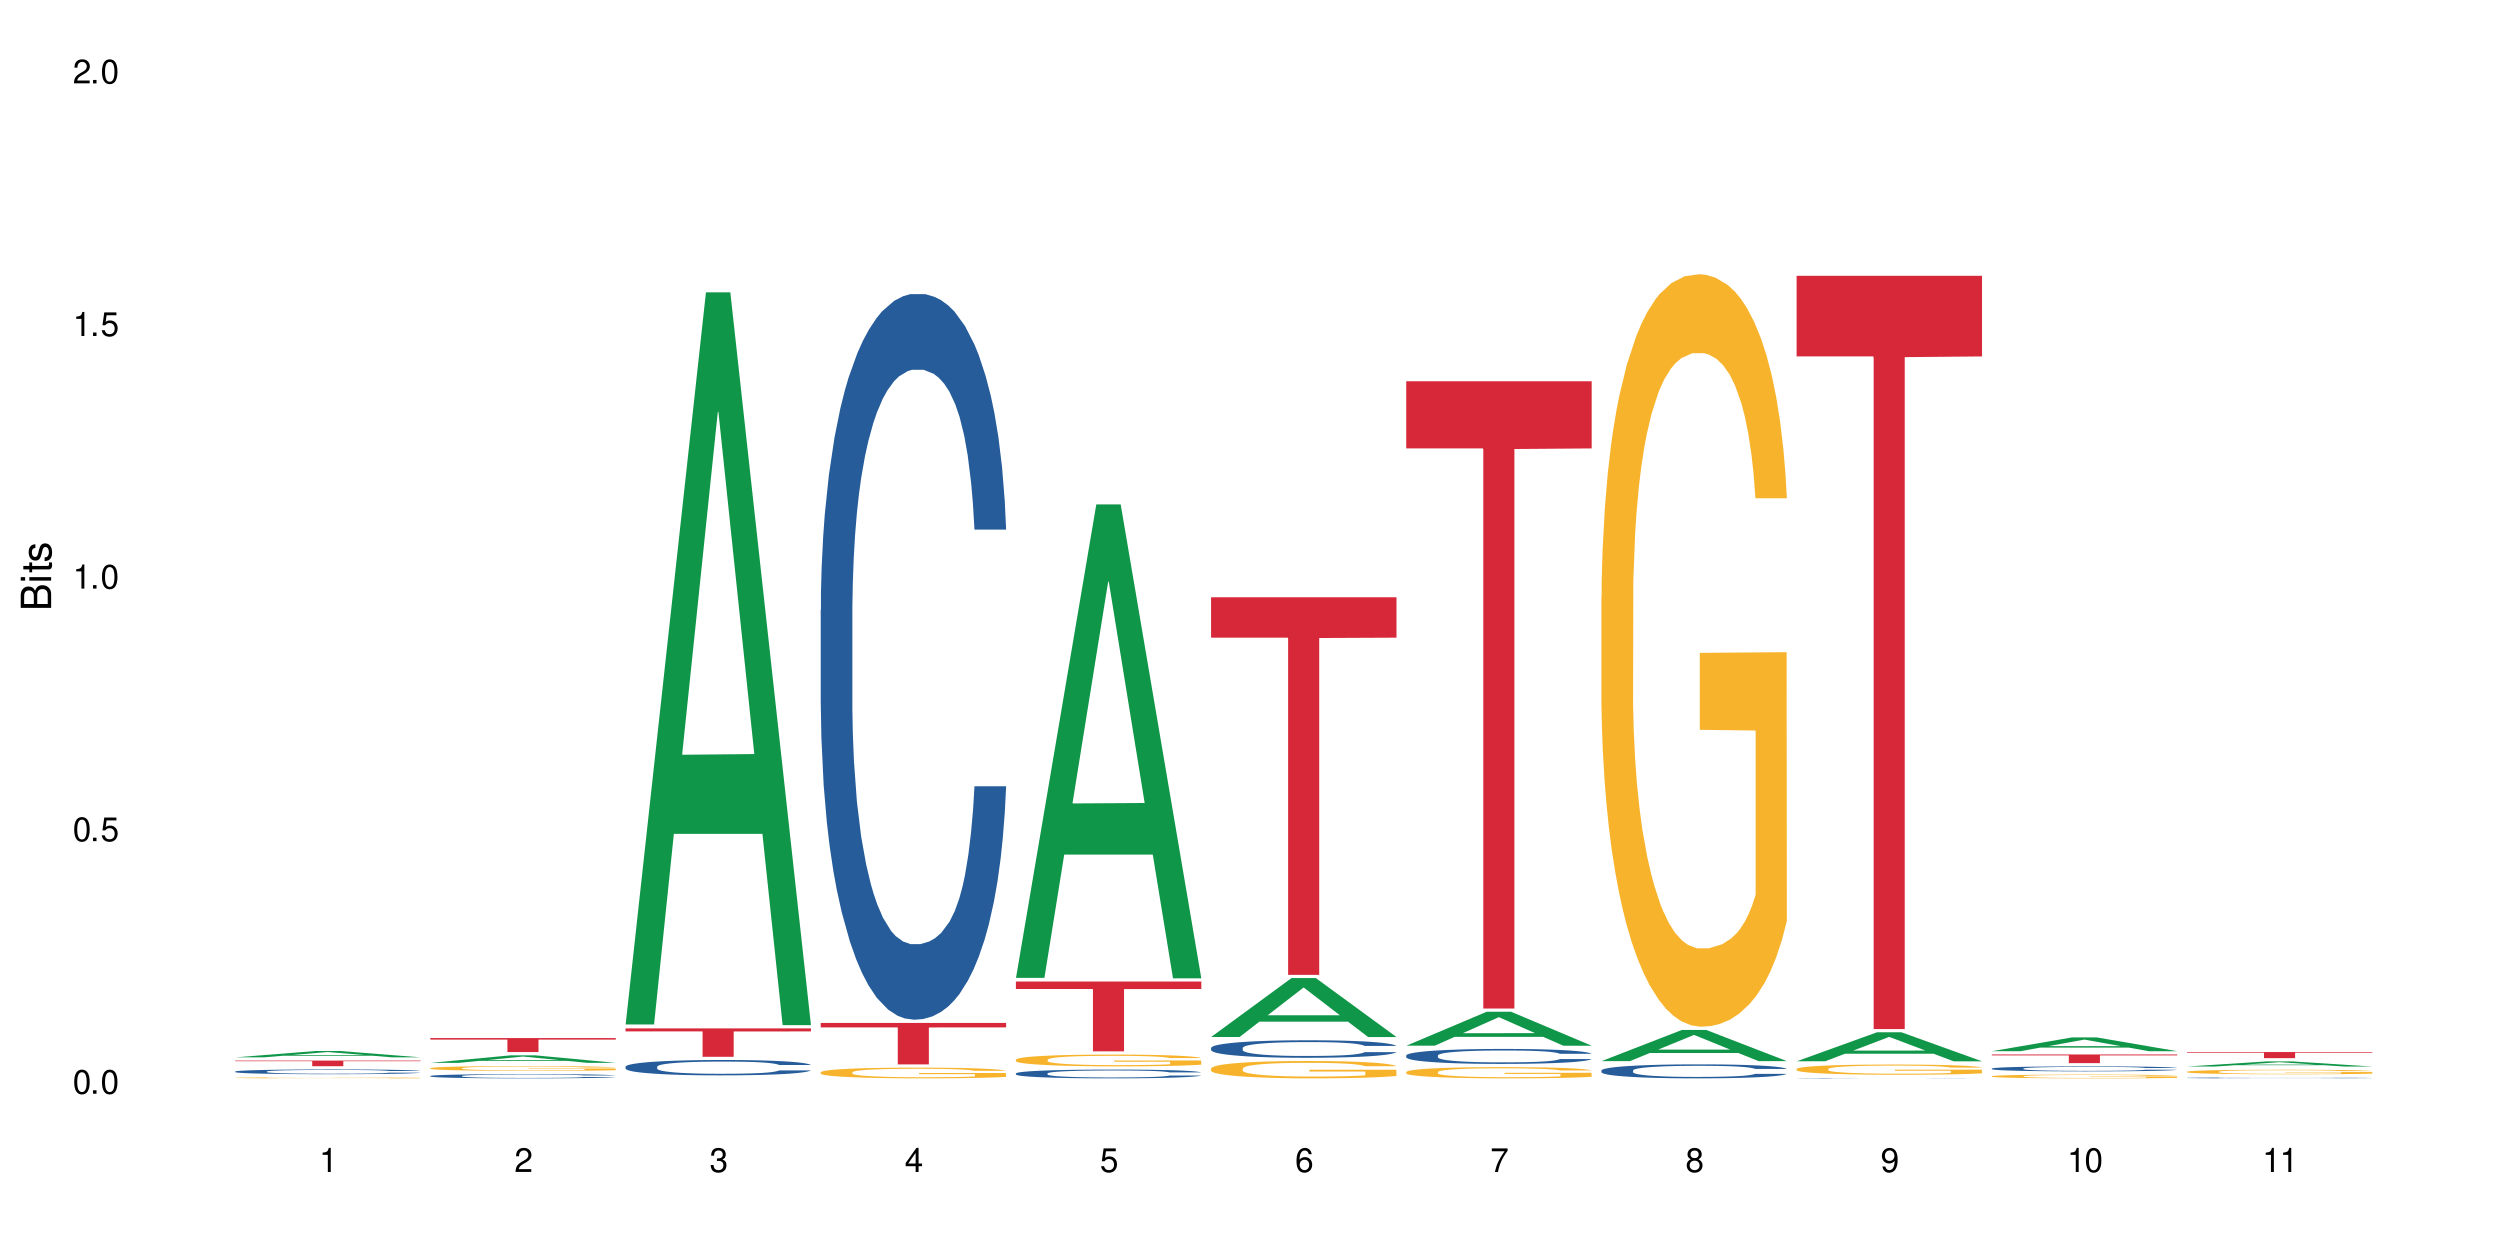 <?xml version="1.0" encoding="UTF-8"?>
<svg xmlns="http://www.w3.org/2000/svg" xmlns:xlink="http://www.w3.org/1999/xlink" width="720" height="360" viewBox="0 0 720 360">
<defs>
<g>
<g id="glyph-0-0">
</g>
<g id="glyph-0-1">
<path d="M 2.641 -6.938 C 2 -6.938 1.422 -6.656 1.078 -6.172 C 0.641 -5.562 0.406 -4.641 0.406 -3.359 C 0.406 -1.016 1.188 0.219 2.641 0.219 C 4.078 0.219 4.859 -1.016 4.859 -3.297 C 4.859 -4.641 4.656 -5.547 4.203 -6.172 C 3.844 -6.656 3.281 -6.938 2.641 -6.938 Z M 2.641 -6.188 C 3.547 -6.188 4 -5.25 4 -3.375 C 4 -1.406 3.562 -0.484 2.625 -0.484 C 1.734 -0.484 1.281 -1.438 1.281 -3.344 C 1.281 -5.25 1.734 -6.188 2.641 -6.188 Z M 2.641 -6.188 "/>
</g>
<g id="glyph-0-2">
<path d="M 1.828 -1 L 0.828 -1 L 0.828 0 L 1.828 0 Z M 1.828 -1 "/>
</g>
<g id="glyph-0-3">
<path d="M 4.562 -6.797 L 1.062 -6.797 L 0.547 -3.094 L 1.328 -3.094 C 1.719 -3.562 2.047 -3.734 2.578 -3.734 C 3.484 -3.734 4.062 -3.109 4.062 -2.094 C 4.062 -1.125 3.484 -0.531 2.578 -0.531 C 1.828 -0.531 1.375 -0.906 1.188 -1.672 L 0.328 -1.672 C 0.453 -1.109 0.547 -0.844 0.75 -0.594 C 1.125 -0.078 1.828 0.219 2.594 0.219 C 3.969 0.219 4.922 -0.781 4.922 -2.219 C 4.922 -3.562 4.031 -4.484 2.719 -4.484 C 2.25 -4.484 1.859 -4.359 1.469 -4.062 L 1.734 -5.969 L 4.562 -5.969 Z M 4.562 -6.797 "/>
</g>
<g id="glyph-0-4">
<path d="M 2.484 -4.938 L 2.484 0 L 3.328 0 L 3.328 -6.938 L 2.766 -6.938 C 2.469 -5.875 2.281 -5.734 0.984 -5.562 L 0.984 -4.938 Z M 2.484 -4.938 "/>
</g>
<g id="glyph-0-5">
<path d="M 4.859 -0.828 L 1.281 -0.828 C 1.359 -1.406 1.672 -1.781 2.5 -2.281 L 3.469 -2.828 C 4.406 -3.344 4.906 -4.062 4.906 -4.906 C 4.906 -5.484 4.672 -6.031 4.266 -6.406 C 3.859 -6.766 3.375 -6.938 2.719 -6.938 C 1.859 -6.938 1.219 -6.625 0.844 -6.031 C 0.609 -5.672 0.5 -5.234 0.484 -4.531 L 1.328 -4.531 C 1.359 -5.016 1.406 -5.281 1.531 -5.516 C 1.75 -5.938 2.188 -6.203 2.703 -6.203 C 3.469 -6.203 4.031 -5.641 4.031 -4.891 C 4.031 -4.344 3.719 -3.859 3.125 -3.516 L 2.234 -3 C 0.812 -2.172 0.406 -1.531 0.328 -0.016 L 4.859 -0.016 Z M 4.859 -0.828 "/>
</g>
<g id="glyph-0-6">
<path d="M 2.125 -3.188 L 2.578 -3.188 C 3.5 -3.188 3.984 -2.766 3.984 -1.922 C 3.984 -1.062 3.469 -0.531 2.594 -0.531 C 1.656 -0.531 1.203 -1 1.156 -2.016 L 0.312 -2.016 C 0.344 -1.453 0.438 -1.094 0.609 -0.781 C 0.953 -0.109 1.625 0.219 2.547 0.219 C 3.953 0.219 4.859 -0.625 4.859 -1.938 C 4.859 -2.828 4.516 -3.297 3.703 -3.594 C 4.344 -3.844 4.656 -4.328 4.656 -5.031 C 4.656 -6.219 3.875 -6.938 2.578 -6.938 C 1.203 -6.938 0.484 -6.172 0.453 -4.703 L 1.297 -4.703 C 1.312 -5.125 1.344 -5.359 1.453 -5.578 C 1.641 -5.969 2.062 -6.203 2.594 -6.203 C 3.344 -6.203 3.797 -5.75 3.797 -5 C 3.797 -4.516 3.609 -4.219 3.25 -4.047 C 3.016 -3.953 2.703 -3.922 2.125 -3.906 Z M 2.125 -3.188 "/>
</g>
<g id="glyph-0-7">
<path d="M 3.141 -1.672 L 3.141 0 L 3.984 0 L 3.984 -1.672 L 4.984 -1.672 L 4.984 -2.438 L 3.984 -2.438 L 3.984 -6.938 L 3.359 -6.938 L 0.266 -2.578 L 0.266 -1.672 Z M 3.141 -2.438 L 1 -2.438 L 3.141 -5.5 Z M 3.141 -2.438 "/>
</g>
<g id="glyph-0-8">
<path d="M 4.781 -5.125 C 4.609 -6.266 3.891 -6.938 2.844 -6.938 C 2.094 -6.938 1.422 -6.578 1.031 -5.953 C 0.594 -5.266 0.406 -4.422 0.406 -3.172 C 0.406 -2 0.578 -1.25 0.984 -0.641 C 1.359 -0.078 1.953 0.219 2.703 0.219 C 3.984 0.219 4.922 -0.75 4.922 -2.094 C 4.922 -3.375 4.062 -4.281 2.844 -4.281 C 2.172 -4.281 1.641 -4.031 1.281 -3.516 C 1.281 -5.234 1.828 -6.188 2.797 -6.188 C 3.391 -6.188 3.797 -5.797 3.938 -5.125 Z M 2.734 -3.531 C 3.547 -3.531 4.062 -2.953 4.062 -2.031 C 4.062 -1.156 3.484 -0.531 2.703 -0.531 C 1.922 -0.531 1.328 -1.188 1.328 -2.078 C 1.328 -2.938 1.906 -3.531 2.734 -3.531 Z M 2.734 -3.531 "/>
</g>
<g id="glyph-0-9">
<path d="M 4.984 -6.797 L 0.438 -6.797 L 0.438 -5.969 L 4.109 -5.969 C 2.5 -3.656 1.828 -2.234 1.328 0 L 2.219 0 C 2.594 -2.172 3.453 -4.047 4.984 -6.094 Z M 4.984 -6.797 "/>
</g>
<g id="glyph-0-10">
<path d="M 3.75 -3.656 C 4.469 -4.094 4.688 -4.438 4.688 -5.078 C 4.688 -6.172 3.844 -6.938 2.641 -6.938 C 1.438 -6.938 0.594 -6.172 0.594 -5.094 C 0.594 -4.438 0.812 -4.094 1.516 -3.656 C 0.734 -3.266 0.359 -2.703 0.359 -1.922 C 0.359 -0.656 1.281 0.219 2.641 0.219 C 3.984 0.219 4.922 -0.656 4.922 -1.922 C 4.922 -2.703 4.531 -3.266 3.75 -3.656 Z M 2.641 -6.188 C 3.359 -6.188 3.812 -5.75 3.812 -5.062 C 3.812 -4.406 3.344 -3.984 2.641 -3.984 C 1.922 -3.984 1.453 -4.406 1.453 -5.078 C 1.453 -5.75 1.922 -6.188 2.641 -6.188 Z M 2.641 -3.266 C 3.484 -3.266 4.062 -2.719 4.062 -1.906 C 4.062 -1.078 3.484 -0.531 2.625 -0.531 C 1.797 -0.531 1.219 -1.094 1.219 -1.906 C 1.219 -2.719 1.781 -3.266 2.641 -3.266 Z M 2.641 -3.266 "/>
</g>
<g id="glyph-0-11">
<path d="M 0.516 -1.578 C 0.672 -0.453 1.406 0.219 2.438 0.219 C 3.188 0.219 3.859 -0.141 4.266 -0.766 C 4.688 -1.453 4.891 -2.297 4.891 -3.547 C 4.891 -4.719 4.703 -5.453 4.312 -6.078 C 3.938 -6.641 3.344 -6.938 2.594 -6.938 C 1.297 -6.938 0.359 -5.969 0.359 -4.625 C 0.359 -3.344 1.234 -2.453 2.453 -2.453 C 3.094 -2.453 3.578 -2.672 4.016 -3.203 C 4 -1.484 3.469 -0.531 2.5 -0.531 C 1.906 -0.531 1.484 -0.906 1.359 -1.578 Z M 2.578 -6.203 C 3.375 -6.203 3.969 -5.531 3.969 -4.641 C 3.969 -3.797 3.391 -3.188 2.547 -3.188 C 1.734 -3.188 1.234 -3.766 1.234 -4.688 C 1.234 -5.562 1.797 -6.203 2.578 -6.203 Z M 2.578 -6.203 "/>
</g>
<g id="glyph-1-0">
</g>
<g id="glyph-1-1">
<path d="M 0 -0.953 L 0 -4.891 C 0 -5.719 -0.234 -6.344 -0.734 -6.797 C -1.188 -7.234 -1.812 -7.469 -2.5 -7.469 C -3.547 -7.469 -4.188 -7 -4.625 -5.875 C -4.984 -6.688 -5.625 -7.094 -6.531 -7.094 C -7.172 -7.094 -7.734 -6.859 -8.141 -6.391 C -8.562 -5.922 -8.75 -5.344 -8.75 -4.5 L -8.75 -0.953 Z M -4.984 -2.062 L -7.766 -2.062 L -7.766 -4.219 C -7.766 -4.844 -7.688 -5.203 -7.453 -5.5 C -7.219 -5.812 -6.859 -5.969 -6.375 -5.969 C -5.891 -5.969 -5.531 -5.812 -5.297 -5.5 C -5.062 -5.203 -4.984 -4.844 -4.984 -4.219 Z M -0.984 -2.062 L -4 -2.062 L -4 -4.781 C -4 -5.766 -3.438 -6.359 -2.484 -6.359 C -1.547 -6.359 -0.984 -5.766 -0.984 -4.781 Z M -0.984 -2.062 "/>
</g>
<g id="glyph-1-2">
<path d="M -6.281 -1.797 L -6.281 -0.797 L 0 -0.797 L 0 -1.797 Z M -8.75 -1.797 L -8.75 -0.797 L -7.484 -0.797 L -7.484 -1.797 Z M -8.75 -1.797 "/>
</g>
<g id="glyph-1-3">
<path d="M -6.281 -3.047 L -6.281 -2.016 L -8.016 -2.016 L -8.016 -1.016 L -6.281 -1.016 L -6.281 -0.172 L -5.469 -0.172 L -5.469 -1.016 L -0.719 -1.016 C -0.078 -1.016 0.281 -1.453 0.281 -2.234 C 0.281 -2.5 0.25 -2.719 0.188 -3.047 L -0.641 -3.047 C -0.609 -2.906 -0.594 -2.766 -0.594 -2.562 C -0.594 -2.141 -0.719 -2.016 -1.156 -2.016 L -5.469 -2.016 L -5.469 -3.047 Z M -6.281 -3.047 "/>
</g>
<g id="glyph-1-4">
<path d="M -4.531 -5.25 C -5.766 -5.25 -6.469 -4.422 -6.469 -2.969 C -6.469 -1.516 -5.719 -0.562 -4.547 -0.562 C -3.562 -0.562 -3.094 -1.062 -2.734 -2.562 L -2.516 -3.484 C -2.344 -4.188 -2.094 -4.469 -1.641 -4.469 C -1.047 -4.469 -0.641 -3.875 -0.641 -3 C -0.641 -2.453 -0.797 -2 -1.062 -1.75 C -1.25 -1.594 -1.422 -1.531 -1.875 -1.469 L -1.875 -0.406 C -0.422 -0.453 0.281 -1.266 0.281 -2.922 C 0.281 -4.5 -0.5 -5.516 -1.719 -5.516 C -2.656 -5.516 -3.172 -4.984 -3.469 -3.734 L -3.703 -2.766 C -3.891 -1.953 -4.156 -1.609 -4.594 -1.609 C -5.188 -1.609 -5.547 -2.125 -5.547 -2.938 C -5.547 -3.75 -5.203 -4.172 -4.531 -4.203 Z M -4.531 -5.25 "/>
</g>
</g>
</defs>
<rect x="-72" y="-36" width="864" height="432" fill="rgb(100%, 100%, 100%)" fill-opacity="1"/>
<path fill-rule="nonzero" fill="rgb(6.275%, 58.824%, 28.235%)" fill-opacity="1" d="M 67.73 304.52 L 67.789 304.516 L 90.895 302.688 L 97.91 302.688 L 121.133 304.52 L 112.973 304.52 L 107.152 304.043 L 81.652 304.043 L 75.945 304.52 L 67.73 304.52 L 84.105 303.844 L 104.816 303.844 L 94.488 302.988 L 94.375 302.984 L 94.262 302.992 L 84.047 303.844 L 84.105 303.844 Z M 67.73 304.52 "/>
<path fill-rule="nonzero" fill="rgb(14.51%, 36.078%, 60%)" fill-opacity="1" d="M 67.73 308.594 L 67.797 308.594 L 67.797 308.562 L 67.992 308.516 L 68.449 308.457 L 68.902 308.414 L 70.074 308.34 L 71.703 308.27 L 73.398 308.215 L 74.633 308.18 L 75.742 308.156 L 78.281 308.109 L 79.91 308.086 L 81.668 308.062 L 83.816 308.043 L 85.379 308.031 L 88.895 308.012 L 91.5 308 L 93.52 307.996 L 97.883 307.996 L 100.488 308.004 L 102.375 308.008 L 104.461 308.02 L 106.219 308.031 L 109.281 308.059 L 112.016 308.094 L 113.254 308.113 L 115.207 308.152 L 116.703 308.191 L 117.746 308.223 L 118.918 308.27 L 119.961 308.324 L 120.742 308.391 L 121.133 308.441 L 112.016 308.441 L 111.559 308.395 L 111.039 308.355 L 110.062 308.301 L 109.086 308.266 L 107.715 308.23 L 106.48 308.207 L 104.785 308.184 L 103.289 308.168 L 101.727 308.156 L 100.227 308.148 L 97.363 308.141 L 94.039 308.141 L 92.805 308.145 L 90.262 308.152 L 88.895 308.16 L 86.941 308.18 L 85.574 308.195 L 83.945 308.223 L 82.84 308.242 L 81.473 308.273 L 80.496 308.305 L 79.387 308.344 L 78.738 308.375 L 78.152 308.41 L 77.629 308.453 L 77.238 308.496 L 76.977 308.543 L 76.848 308.59 L 76.848 308.781 L 76.977 308.828 L 77.305 308.879 L 78.152 308.957 L 79.387 309.023 L 80.82 309.078 L 82.188 309.113 L 82.969 309.133 L 84.012 309.152 L 85.641 309.176 L 87.984 309.203 L 89.352 309.211 L 91.438 309.223 L 93.586 309.227 L 96.449 309.227 L 98.988 309.223 L 100.684 309.215 L 102.441 309.207 L 104.852 309.184 L 106.348 309.164 L 107.652 309.141 L 108.629 309.117 L 109.281 309.098 L 110.258 309.059 L 111.039 309.016 L 111.625 308.973 L 112.016 308.93 L 121.133 308.93 L 120.742 308.977 L 120.156 309.027 L 119.57 309.062 L 118.656 309.109 L 117.613 309.148 L 116.117 309.191 L 114.879 309.219 L 113.254 309.25 L 111.754 309.273 L 110.125 309.297 L 107.715 309.32 L 106.152 309.332 L 104.461 309.344 L 102.441 309.355 L 99.902 309.363 L 97.168 309.367 L 94.625 309.371 L 91.891 309.367 L 89.871 309.363 L 87.203 309.352 L 83.883 309.328 L 81.473 309.305 L 79.582 309.281 L 77.957 309.254 L 76.133 309.223 L 73.789 309.168 L 72.355 309.125 L 71.379 309.09 L 70.27 309.039 L 69.488 308.996 L 68.578 308.926 L 67.926 308.836 L 67.73 308.77 Z M 67.73 308.594 "/>
<path fill-rule="nonzero" fill="rgb(96.863%, 70.196%, 16.863%)" fill-opacity="1" d="M 67.73 310.414 L 67.797 310.414 L 67.797 310.41 L 68.055 310.398 L 68.707 310.383 L 69.555 310.371 L 70.465 310.359 L 71.051 310.355 L 72.027 310.348 L 72.875 310.344 L 75.023 310.332 L 77.762 310.32 L 79.258 310.316 L 80.949 310.312 L 83.359 310.309 L 84.469 310.309 L 87.855 310.305 L 91.695 310.301 L 100.555 310.301 L 104.199 310.305 L 106.285 310.305 L 107.91 310.309 L 109.605 310.312 L 111.688 310.316 L 113.645 310.324 L 115.207 310.328 L 116.77 310.336 L 118.07 310.344 L 119.18 310.352 L 120.156 310.363 L 120.742 310.371 L 121.133 310.379 L 112.078 310.379 L 111.559 310.371 L 110.973 310.363 L 109.996 310.355 L 109.02 310.352 L 108.043 310.344 L 106.219 310.34 L 104.656 310.336 L 102.703 310.332 L 100.812 310.328 L 90.785 310.328 L 88.961 310.332 L 87.66 310.332 L 85.836 310.336 L 84.727 310.34 L 84.078 310.344 L 82.125 310.348 L 80.82 310.355 L 80.105 310.359 L 79.191 310.367 L 78.543 310.375 L 77.824 310.383 L 77.434 310.391 L 76.914 310.41 L 76.848 310.453 L 77.043 310.461 L 77.434 310.473 L 77.957 310.48 L 79.52 310.496 L 80.887 310.508 L 82.059 310.512 L 82.969 310.516 L 84.727 310.523 L 85.445 310.523 L 87.137 310.531 L 88.895 310.531 L 91.047 310.535 L 92.672 310.539 L 98.598 310.539 L 102.508 310.535 L 104.98 310.535 L 106.676 310.531 L 107.781 310.531 L 109.148 310.527 L 110.125 310.527 L 111.039 310.523 L 112.145 310.52 L 112.145 310.461 L 96.059 310.461 L 96.059 310.434 L 121.066 310.434 L 121.133 310.527 L 119.766 310.535 L 118.07 310.543 L 116.441 310.547 L 114.75 310.551 L 112.34 310.555 L 110.387 310.559 L 107.391 310.562 L 104.656 310.562 L 101.789 310.566 L 93.586 310.566 L 90.719 310.562 L 88.441 310.562 L 86.355 310.559 L 84.273 310.559 L 81.668 310.551 L 79.973 310.547 L 78.215 310.543 L 76.457 310.535 L 74.895 310.531 L 73.852 310.523 L 72.812 310.52 L 71.703 310.512 L 70.66 310.504 L 69.879 310.496 L 69.164 310.488 L 68.645 310.48 L 68.121 310.469 L 67.859 310.461 L 67.73 310.453 Z M 67.73 310.414 "/>
<path fill-rule="nonzero" fill="rgb(83.922%, 15.686%, 22.353%)" fill-opacity="1" d="M 67.73 305.449 L 121.133 305.449 L 121.133 305.625 L 98.875 305.625 L 98.875 307.066 L 89.922 307.066 L 89.922 305.625 L 67.73 305.625 Z M 67.73 305.449 "/>
<path fill-rule="nonzero" fill="rgb(6.275%, 58.824%, 28.235%)" fill-opacity="1" d="M 123.941 306.105 L 124 306.102 L 147.105 303.934 L 154.125 303.934 L 177.344 306.105 L 169.184 306.105 L 163.367 305.539 L 137.863 305.539 L 132.156 306.105 L 123.941 306.105 L 140.316 305.305 L 161.027 305.305 L 150.699 304.289 L 150.586 304.285 L 150.473 304.293 L 140.258 305.305 L 140.316 305.305 Z M 123.941 306.105 "/>
<path fill-rule="nonzero" fill="rgb(14.51%, 36.078%, 60%)" fill-opacity="1" d="M 123.941 309.875 L 124.008 309.875 L 124.008 309.848 L 124.203 309.805 L 124.66 309.75 L 125.113 309.715 L 126.285 309.648 L 127.914 309.586 L 129.609 309.535 L 130.844 309.508 L 131.953 309.484 L 134.492 309.445 L 136.121 309.422 L 137.879 309.402 L 140.027 309.383 L 141.59 309.375 L 145.109 309.355 L 147.711 309.348 L 149.73 309.344 L 154.094 309.344 L 156.699 309.348 L 158.59 309.355 L 160.672 309.363 L 162.43 309.375 L 165.492 309.398 L 168.227 309.43 L 169.465 309.445 L 171.418 309.48 L 172.914 309.516 L 173.957 309.543 L 175.129 309.586 L 176.172 309.637 L 176.953 309.691 L 177.344 309.742 L 168.227 309.742 L 167.77 309.695 L 167.25 309.66 L 166.273 309.617 L 165.297 309.582 L 163.93 309.551 L 162.691 309.531 L 160.996 309.508 L 159.5 309.496 L 157.938 309.484 L 156.438 309.477 L 153.574 309.473 L 149.016 309.473 L 146.477 309.484 L 145.109 309.492 L 143.152 309.508 L 141.785 309.52 L 140.156 309.543 L 139.051 309.562 L 137.684 309.59 L 136.707 309.617 L 135.598 309.652 L 134.949 309.68 L 134.363 309.711 L 133.84 309.75 L 133.449 309.789 L 133.191 309.828 L 133.059 309.871 L 133.059 310.043 L 133.191 310.082 L 133.516 310.129 L 134.363 310.199 L 135.598 310.258 L 137.031 310.305 L 138.398 310.34 L 139.18 310.355 L 140.223 310.371 L 141.852 310.395 L 144.195 310.418 L 145.562 310.426 L 147.648 310.434 L 149.797 310.438 L 152.66 310.438 L 155.203 310.434 L 156.895 310.43 L 158.652 310.418 L 161.062 310.402 L 162.559 310.383 L 163.863 310.363 L 164.84 310.34 L 165.492 310.324 L 166.469 310.289 L 167.25 310.25 L 167.836 310.211 L 168.227 310.172 L 177.344 310.172 L 176.953 310.219 L 176.367 310.262 L 175.781 310.293 L 174.867 310.332 L 173.828 310.367 L 172.328 310.406 L 171.09 310.434 L 169.465 310.461 L 167.965 310.48 L 166.336 310.5 L 163.93 310.523 L 162.363 310.535 L 160.672 310.543 L 158.652 310.555 L 156.113 310.562 L 153.379 310.566 L 150.84 310.566 L 148.102 310.562 L 146.086 310.559 L 143.414 310.551 L 140.094 310.531 L 137.684 310.508 L 135.793 310.488 L 134.168 310.465 L 132.344 310.434 L 130 310.387 L 128.566 310.348 L 127.59 310.316 L 126.48 310.273 L 125.699 310.234 L 124.789 310.172 L 124.137 310.09 L 123.941 310.031 Z M 123.941 309.875 "/>
<path fill-rule="nonzero" fill="rgb(96.863%, 70.196%, 16.863%)" fill-opacity="1" d="M 123.941 307.625 L 124.008 307.625 L 124.008 307.602 L 124.27 307.543 L 124.918 307.465 L 125.766 307.402 L 126.676 307.352 L 127.266 307.324 L 128.242 307.285 L 129.086 307.258 L 131.234 307.203 L 133.973 307.148 L 135.469 307.129 L 137.164 307.105 L 139.57 307.082 L 140.68 307.074 L 144.066 307.055 L 147.906 307.039 L 152.141 307.035 L 154.094 307.039 L 156.766 307.043 L 160.41 307.059 L 162.496 307.07 L 164.125 307.082 L 165.816 307.098 L 167.902 307.125 L 169.855 307.152 L 171.418 307.184 L 172.98 307.223 L 174.281 307.262 L 175.391 307.305 L 176.367 307.359 L 176.953 307.402 L 177.344 307.445 L 168.293 307.445 L 167.77 307.402 L 167.184 307.367 L 166.207 307.328 L 165.23 307.297 L 164.254 307.273 L 162.43 307.242 L 160.867 307.219 L 158.914 307.203 L 157.023 307.191 L 154.875 307.184 L 153.574 307.18 L 150.121 307.18 L 146.996 307.191 L 145.172 307.199 L 143.871 307.211 L 142.047 307.23 L 140.941 307.246 L 140.289 307.254 L 138.336 307.293 L 137.031 307.328 L 136.316 307.352 L 135.402 307.391 L 134.754 307.426 L 134.035 307.473 L 133.645 307.512 L 133.125 307.598 L 133.059 307.824 L 133.254 307.871 L 133.645 307.922 L 134.168 307.969 L 134.949 308.016 L 135.73 308.055 L 137.098 308.102 L 138.27 308.133 L 139.18 308.156 L 140.941 308.191 L 141.656 308.203 L 143.348 308.223 L 145.109 308.242 L 147.258 308.258 L 148.883 308.266 L 151.488 308.27 L 154.812 308.27 L 158.719 308.262 L 161.191 308.254 L 162.887 308.242 L 163.992 308.234 L 165.359 308.219 L 166.336 308.207 L 167.25 308.195 L 168.355 308.172 L 168.355 307.871 L 152.27 307.871 L 152.27 307.73 L 177.277 307.727 L 177.344 308.219 L 175.977 308.254 L 174.281 308.285 L 172.656 308.312 L 170.961 308.332 L 168.551 308.355 L 166.598 308.371 L 163.602 308.391 L 160.867 308.402 L 158 308.41 L 155.461 308.414 L 152.465 308.414 L 149.797 308.41 L 146.93 308.402 L 144.652 308.395 L 142.566 308.383 L 140.484 308.363 L 137.879 308.34 L 136.188 308.316 L 134.426 308.289 L 132.668 308.258 L 131.105 308.227 L 130.062 308.199 L 129.023 308.168 L 127.914 308.133 L 126.871 308.09 L 126.09 308.051 L 125.375 308.004 L 124.855 307.965 L 124.332 307.906 L 124.074 307.863 L 123.941 307.824 Z M 123.941 307.625 "/>
<path fill-rule="nonzero" fill="rgb(83.922%, 15.686%, 22.353%)" fill-opacity="1" d="M 123.941 298.965 L 177.344 298.965 L 177.344 299.398 L 155.086 299.402 L 155.086 303.004 L 146.133 303.004 L 146.133 299.406 L 146.004 299.398 L 123.941 299.398 Z M 123.941 298.965 "/>
<path fill-rule="nonzero" fill="rgb(6.275%, 58.824%, 28.235%)" fill-opacity="1" d="M 180.152 295.047 L 180.211 294.852 L 203.316 84.199 L 210.336 84.199 L 233.555 295.246 L 225.395 295.246 L 219.578 240.156 L 194.074 240.156 L 188.371 295.047 L 180.152 295.047 L 196.527 217.367 L 217.238 217.168 L 206.91 118.68 L 206.797 118.48 L 206.684 119.074 L 196.473 217.168 L 196.527 217.367 Z M 180.152 295.047 "/>
<path fill-rule="nonzero" fill="rgb(14.51%, 36.078%, 60%)" fill-opacity="1" d="M 180.152 307.207 L 180.219 307.203 L 180.219 307.105 L 180.414 306.953 L 180.871 306.758 L 181.324 306.625 L 182.5 306.387 L 184.125 306.156 L 185.82 305.977 L 187.059 305.871 L 188.164 305.793 L 190.703 305.641 L 192.332 305.566 L 194.09 305.496 L 196.238 305.43 L 197.801 305.387 L 201.32 305.324 L 203.922 305.293 L 205.941 305.281 L 210.305 305.281 L 212.91 305.297 L 214.801 305.32 L 216.883 305.352 L 218.641 305.387 L 221.703 305.477 L 224.438 305.59 L 225.676 305.656 L 227.629 305.781 L 229.125 305.902 L 230.168 306.008 L 231.34 306.156 L 232.383 306.336 L 233.164 306.543 L 233.555 306.719 L 224.438 306.719 L 223.98 306.555 L 223.461 306.43 L 222.484 306.266 L 221.508 306.148 L 220.141 306.031 L 218.902 305.953 L 217.207 305.875 L 215.711 305.828 L 214.148 305.793 L 212.648 305.77 L 209.785 305.742 L 206.465 305.742 L 205.227 305.75 L 202.688 305.785 L 201.32 305.812 L 199.363 305.867 L 197.996 305.922 L 196.371 306.004 L 195.262 306.07 L 193.895 306.176 L 192.918 306.27 L 191.812 306.402 L 191.16 306.504 L 190.574 306.617 L 190.051 306.75 L 189.66 306.891 L 189.402 307.043 L 189.27 307.188 L 189.27 307.812 L 189.402 307.961 L 189.727 308.129 L 190.574 308.375 L 191.812 308.59 L 193.242 308.762 L 194.609 308.883 L 195.395 308.938 L 196.434 309.004 L 198.062 309.082 L 200.406 309.164 L 201.773 309.195 L 203.859 309.23 L 206.008 309.246 L 208.875 309.246 L 211.414 309.23 L 213.105 309.211 L 214.863 309.176 L 217.273 309.109 L 218.773 309.043 L 220.074 308.965 L 221.051 308.891 L 221.703 308.824 L 222.68 308.699 L 223.461 308.562 L 224.047 308.422 L 224.438 308.281 L 233.555 308.281 L 233.164 308.445 L 232.578 308.602 L 231.992 308.719 L 231.082 308.859 L 230.039 308.988 L 228.539 309.129 L 227.305 309.223 L 225.676 309.32 L 224.176 309.398 L 222.551 309.469 L 220.141 309.547 L 218.578 309.59 L 216.883 309.625 L 214.863 309.656 L 212.324 309.688 L 209.59 309.703 L 207.051 309.707 L 204.316 309.699 L 202.297 309.684 L 199.625 309.645 L 196.305 309.574 L 193.895 309.496 L 192.008 309.418 L 190.379 309.34 L 188.555 309.23 L 186.211 309.051 L 184.777 308.914 L 183.801 308.801 L 182.695 308.645 L 181.914 308.5 L 181 308.273 L 180.348 307.988 L 180.152 307.766 Z M 180.152 307.207 "/>
<path fill-rule="nonzero" fill="rgb(83.922%, 15.686%, 22.353%)" fill-opacity="1" d="M 180.152 296.176 L 233.555 296.176 L 233.555 297.051 L 211.301 297.059 L 211.301 304.352 L 202.344 304.352 L 202.344 297.066 L 202.215 297.051 L 180.152 297.051 Z M 180.152 296.176 "/>
<path fill-rule="nonzero" fill="rgb(14.51%, 36.078%, 60%)" fill-opacity="1" d="M 236.367 175.641 L 236.43 175.449 L 236.43 170.863 L 236.625 163.605 L 237.082 154.438 L 237.539 148.133 L 238.711 136.863 L 240.34 125.977 L 242.031 117.574 L 243.27 112.605 L 244.375 108.785 L 246.914 101.719 L 248.543 98.09 L 250.301 94.844 L 252.449 91.598 L 254.016 89.688 L 257.531 86.629 L 260.137 85.293 L 262.152 84.719 L 266.516 84.719 L 269.121 85.484 L 271.012 86.438 L 273.094 87.969 L 274.852 89.688 L 277.914 93.887 L 280.648 99.238 L 281.887 102.293 L 283.84 108.215 L 285.34 113.945 L 286.379 118.91 L 287.551 125.977 L 288.594 134.574 L 289.375 144.316 L 289.766 152.527 L 280.648 152.527 L 280.191 144.887 L 279.672 138.965 L 278.695 131.137 L 277.719 125.598 L 276.352 120.055 L 275.113 116.426 L 273.422 112.797 L 271.922 110.508 L 270.359 108.785 L 268.863 107.641 L 265.996 106.496 L 262.676 106.496 L 261.438 106.875 L 258.898 108.406 L 257.531 109.742 L 255.578 112.418 L 254.211 114.898 L 252.582 118.719 L 251.473 121.965 L 250.105 126.934 L 249.129 131.324 L 248.023 137.629 L 247.371 142.406 L 246.785 147.754 L 246.266 154.055 L 245.875 160.742 L 245.613 167.809 L 245.484 174.684 L 245.484 204.289 L 245.613 211.168 L 245.938 219.191 L 246.785 230.84 L 248.023 240.965 L 249.457 248.988 L 250.824 254.719 L 251.605 257.391 L 252.645 260.449 L 254.273 264.266 L 256.617 268.086 L 257.984 269.617 L 260.07 271.145 L 262.219 271.906 L 265.086 271.906 L 267.625 271.145 L 269.316 270.188 L 271.074 268.66 L 273.484 265.414 L 274.984 262.359 L 276.285 258.727 L 277.262 255.098 L 277.914 252.043 L 278.891 246.121 L 279.672 239.629 L 280.258 232.941 L 280.648 226.449 L 289.766 226.449 L 289.375 234.09 L 288.789 241.539 L 288.203 247.078 L 287.293 253.762 L 286.25 259.684 L 284.75 266.367 L 283.516 270.762 L 281.887 275.535 L 280.387 279.168 L 278.762 282.414 L 276.352 286.234 L 274.789 288.145 L 273.094 289.863 L 271.074 291.391 L 268.535 292.727 L 265.801 293.492 L 263.262 293.684 L 260.527 293.301 L 258.508 292.535 L 255.836 290.816 L 252.516 287.379 L 250.105 283.75 L 248.219 280.121 L 246.59 276.301 L 244.766 271.145 L 242.422 262.738 L 240.988 256.246 L 240.012 250.898 L 238.906 243.449 L 238.125 236.762 L 237.211 226.066 L 236.562 212.504 L 236.367 202 Z M 236.367 175.641 "/>
<path fill-rule="nonzero" fill="rgb(96.863%, 70.196%, 16.863%)" fill-opacity="1" d="M 236.367 308.801 L 236.43 308.801 L 236.43 308.742 L 236.691 308.617 L 237.344 308.441 L 238.188 308.297 L 239.102 308.184 L 239.688 308.125 L 240.664 308.039 L 241.512 307.98 L 243.66 307.852 L 246.395 307.734 L 247.891 307.684 L 249.586 307.637 L 251.996 307.582 L 253.102 307.562 L 256.488 307.516 L 260.332 307.488 L 264.562 307.48 L 266.516 307.484 L 269.188 307.496 L 272.836 307.523 L 274.918 307.555 L 276.547 307.582 L 278.238 307.617 L 280.324 307.676 L 282.277 307.742 L 283.84 307.809 L 285.402 307.895 L 286.707 307.984 L 287.812 308.082 L 288.789 308.203 L 289.375 308.301 L 289.766 308.398 L 280.715 308.398 L 280.191 308.301 L 279.605 308.223 L 278.629 308.133 L 277.652 308.062 L 276.676 308.012 L 274.852 307.938 L 273.289 307.891 L 271.336 307.852 L 269.449 307.828 L 267.301 307.809 L 265.996 307.805 L 262.543 307.805 L 259.418 307.824 L 257.594 307.848 L 256.293 307.867 L 254.469 307.91 L 253.363 307.945 L 252.711 307.969 L 250.758 308.055 L 249.457 308.133 L 248.738 308.188 L 247.828 308.273 L 247.176 308.348 L 246.461 308.461 L 246.07 308.547 L 245.547 308.738 L 245.484 309.246 L 245.68 309.352 L 246.07 309.469 L 246.59 309.57 L 247.371 309.676 L 248.152 309.758 L 249.52 309.867 L 250.691 309.941 L 251.605 309.988 L 253.363 310.066 L 254.078 310.09 L 255.773 310.141 L 257.531 310.18 L 259.68 310.215 L 261.309 310.23 L 263.914 310.246 L 267.234 310.246 L 271.141 310.227 L 273.617 310.207 L 275.309 310.184 L 276.418 310.164 L 277.785 310.133 L 278.762 310.105 L 279.672 310.074 L 280.781 310.023 L 280.781 309.352 L 264.695 309.348 L 264.695 309.031 L 289.699 309.031 L 289.766 310.133 L 288.398 310.207 L 286.707 310.281 L 285.078 310.34 L 283.383 310.387 L 280.977 310.438 L 279.02 310.473 L 276.023 310.512 L 273.289 310.539 L 270.426 310.555 L 267.887 310.562 L 264.891 310.566 L 262.219 310.562 L 259.355 310.543 L 257.074 310.52 L 254.992 310.492 L 252.906 310.457 L 250.301 310.398 L 248.609 310.348 L 246.852 310.289 L 245.094 310.219 L 243.527 310.145 L 242.488 310.086 L 241.445 310.016 L 240.34 309.934 L 239.297 309.836 L 238.516 309.75 L 237.797 309.648 L 237.277 309.559 L 236.758 309.43 L 236.496 309.328 L 236.367 309.242 Z M 236.367 308.801 "/>
<path fill-rule="nonzero" fill="rgb(83.922%, 15.686%, 22.353%)" fill-opacity="1" d="M 236.367 294.613 L 289.766 294.613 L 289.766 295.891 L 267.512 295.902 L 267.512 306.551 L 258.555 306.551 L 258.555 295.914 L 258.426 295.891 L 236.367 295.891 Z M 236.367 294.613 "/>
<path fill-rule="nonzero" fill="rgb(6.275%, 58.824%, 28.235%)" fill-opacity="1" d="M 292.578 281.629 L 292.633 281.5 L 315.738 145.262 L 322.758 145.262 L 345.977 281.754 L 337.82 281.754 L 332 246.125 L 306.496 246.125 L 300.793 281.629 L 292.578 281.629 L 308.949 231.387 L 329.66 231.262 L 319.336 167.562 L 319.219 167.434 L 319.105 167.82 L 308.895 231.262 L 308.949 231.387 Z M 292.578 281.629 "/>
<path fill-rule="nonzero" fill="rgb(14.51%, 36.078%, 60%)" fill-opacity="1" d="M 292.578 309.137 L 292.641 309.137 L 292.641 309.082 L 292.836 308.992 L 293.293 308.883 L 293.75 308.805 L 294.922 308.668 L 296.551 308.535 L 298.242 308.434 L 299.48 308.375 L 300.586 308.328 L 303.125 308.242 L 304.754 308.199 L 306.512 308.16 L 308.664 308.121 L 310.227 308.098 L 313.742 308.062 L 316.348 308.043 L 318.367 308.039 L 322.73 308.039 L 325.332 308.047 L 327.223 308.059 L 329.305 308.078 L 331.066 308.098 L 334.125 308.148 L 336.859 308.215 L 338.098 308.25 L 340.051 308.32 L 341.551 308.391 L 342.59 308.453 L 343.762 308.535 L 344.805 308.641 L 345.586 308.758 L 345.977 308.859 L 336.859 308.859 L 336.406 308.766 L 335.883 308.695 L 334.906 308.598 L 333.93 308.531 L 332.562 308.465 L 331.324 308.422 L 329.633 308.379 L 328.133 308.352 L 326.57 308.328 L 325.074 308.316 L 322.207 308.301 L 318.887 308.301 L 317.648 308.305 L 315.109 308.324 L 313.742 308.34 L 311.789 308.371 L 310.422 308.402 L 308.793 308.449 L 307.684 308.488 L 306.316 308.547 L 305.34 308.602 L 304.234 308.68 L 303.582 308.734 L 302.996 308.801 L 302.477 308.875 L 302.086 308.957 L 301.824 309.043 L 301.695 309.125 L 301.695 309.484 L 301.824 309.566 L 302.148 309.664 L 302.996 309.805 L 304.234 309.93 L 305.668 310.027 L 307.035 310.094 L 307.816 310.129 L 308.859 310.164 L 310.484 310.211 L 312.832 310.258 L 314.199 310.273 L 316.281 310.293 L 318.43 310.305 L 321.297 310.305 L 323.836 310.293 L 325.527 310.281 L 327.289 310.262 L 329.695 310.223 L 331.195 310.188 L 332.496 310.145 L 333.473 310.098 L 334.125 310.062 L 335.102 309.992 L 335.883 309.914 L 336.469 309.832 L 336.859 309.754 L 345.977 309.754 L 345.586 309.844 L 345 309.934 L 344.414 310.004 L 343.504 310.082 L 342.461 310.156 L 340.965 310.234 L 339.727 310.289 L 338.098 310.348 L 336.602 310.391 L 334.973 310.43 L 332.562 310.477 L 331 310.5 L 329.305 310.52 L 327.289 310.539 L 324.746 310.555 L 322.012 310.562 L 319.473 310.566 L 316.738 310.562 L 314.719 310.551 L 312.047 310.531 L 308.727 310.488 L 306.316 310.445 L 304.43 310.402 L 302.801 310.355 L 300.977 310.293 L 298.633 310.191 L 297.199 310.113 L 296.223 310.047 L 295.117 309.957 L 294.336 309.879 L 293.422 309.75 L 292.773 309.586 L 292.578 309.457 Z M 292.578 309.137 "/>
<path fill-rule="nonzero" fill="rgb(96.863%, 70.196%, 16.863%)" fill-opacity="1" d="M 292.578 305.172 L 292.641 305.168 L 292.641 305.105 L 292.902 304.969 L 293.555 304.777 L 294.398 304.617 L 295.312 304.496 L 295.898 304.43 L 296.875 304.336 L 297.723 304.27 L 299.871 304.129 L 302.605 304 L 304.105 303.945 L 305.797 303.891 L 308.207 303.832 L 309.312 303.812 L 312.699 303.762 L 316.543 303.73 L 320.773 303.723 L 322.73 303.727 L 325.398 303.738 L 329.047 303.77 L 331.129 303.801 L 332.758 303.832 L 334.449 303.875 L 336.535 303.934 L 338.488 304.008 L 340.051 304.082 L 341.613 304.176 L 342.918 304.277 L 344.023 304.383 L 345 304.512 L 345.586 304.621 L 345.977 304.73 L 336.926 304.73 L 336.406 304.621 L 335.82 304.539 L 334.84 304.438 L 333.863 304.363 L 332.887 304.305 L 331.066 304.223 L 329.5 304.172 L 327.547 304.129 L 325.66 304.102 L 323.512 304.082 L 322.207 304.078 L 318.758 304.078 L 315.629 304.098 L 313.809 304.125 L 312.504 304.148 L 310.68 304.195 L 309.574 304.23 L 308.922 304.258 L 306.969 304.352 L 305.668 304.438 L 304.949 304.5 L 304.039 304.59 L 303.387 304.676 L 302.672 304.797 L 302.281 304.891 L 301.758 305.102 L 301.695 305.656 L 301.891 305.773 L 302.281 305.902 L 302.801 306.012 L 303.582 306.129 L 304.363 306.219 L 305.73 306.34 L 306.902 306.422 L 307.816 306.473 L 309.574 306.559 L 310.289 306.586 L 311.984 306.641 L 313.742 306.684 L 315.891 306.723 L 317.52 306.738 L 320.125 306.754 L 323.445 306.754 L 327.352 306.738 L 329.828 306.711 L 331.52 306.688 L 332.629 306.664 L 333.996 306.633 L 334.973 306.602 L 335.883 306.566 L 336.992 306.516 L 336.992 305.773 L 320.906 305.773 L 320.906 305.426 L 345.914 305.422 L 345.977 306.633 L 344.609 306.715 L 342.918 306.797 L 341.289 306.855 L 339.598 306.91 L 337.188 306.969 L 335.234 307.004 L 332.238 307.051 L 329.5 307.078 L 326.637 307.094 L 324.098 307.105 L 321.102 307.109 L 318.43 307.102 L 315.566 307.082 L 313.285 307.059 L 311.203 307.027 L 309.117 306.988 L 306.512 306.922 L 304.82 306.871 L 303.062 306.805 L 301.305 306.727 L 299.742 306.645 L 298.699 306.578 L 297.656 306.504 L 296.551 306.41 L 295.508 306.309 L 294.727 306.211 L 294.008 306.102 L 293.488 306 L 292.969 305.863 L 292.707 305.75 L 292.578 305.656 Z M 292.578 305.172 "/>
<path fill-rule="nonzero" fill="rgb(83.922%, 15.686%, 22.353%)" fill-opacity="1" d="M 292.578 282.688 L 345.977 282.688 L 345.977 284.836 L 323.723 284.855 L 323.723 302.793 L 314.77 302.793 L 314.77 284.875 L 314.637 284.836 L 292.578 284.836 Z M 292.578 282.688 "/>
<path fill-rule="nonzero" fill="rgb(6.275%, 58.824%, 28.235%)" fill-opacity="1" d="M 348.789 298.652 L 348.844 298.637 L 371.953 281.684 L 378.969 281.684 L 402.188 298.672 L 394.031 298.672 L 388.211 294.238 L 362.711 294.238 L 357.004 298.652 L 348.789 298.652 L 365.164 292.402 L 385.871 292.387 L 375.547 284.461 L 375.434 284.445 L 375.316 284.492 L 365.105 292.387 L 365.164 292.402 Z M 348.789 298.652 "/>
<path fill-rule="nonzero" fill="rgb(14.51%, 36.078%, 60%)" fill-opacity="1" d="M 348.789 301.793 L 348.852 301.789 L 348.852 301.68 L 349.051 301.504 L 349.504 301.281 L 349.961 301.129 L 351.133 300.859 L 352.762 300.598 L 354.453 300.395 L 355.691 300.273 L 356.797 300.18 L 359.34 300.012 L 360.965 299.922 L 362.727 299.844 L 364.875 299.766 L 366.438 299.719 L 369.953 299.645 L 372.559 299.613 L 374.578 299.602 L 378.941 299.602 L 381.547 299.617 L 383.434 299.641 L 385.52 299.68 L 387.277 299.719 L 390.336 299.82 L 393.07 299.949 L 394.309 300.023 L 396.262 300.168 L 397.762 300.305 L 398.805 300.426 L 399.977 300.598 L 401.016 300.805 L 401.797 301.039 L 402.188 301.238 L 393.07 301.238 L 392.617 301.051 L 392.094 300.91 L 391.117 300.719 L 390.141 300.586 L 388.773 300.453 L 387.535 300.367 L 385.844 300.277 L 384.344 300.223 L 382.781 300.18 L 381.285 300.152 L 378.418 300.125 L 375.098 300.125 L 373.859 300.137 L 371.32 300.172 L 369.953 300.203 L 368 300.27 L 366.633 300.328 L 365.004 300.422 L 363.898 300.5 L 362.531 300.617 L 361.551 300.727 L 360.445 300.875 L 359.793 300.992 L 359.207 301.121 L 358.688 301.273 L 358.297 301.434 L 358.035 301.605 L 357.906 301.77 L 357.906 302.484 L 358.035 302.652 L 358.363 302.844 L 359.207 303.125 L 360.445 303.371 L 361.879 303.562 L 363.246 303.703 L 364.027 303.766 L 365.07 303.84 L 366.695 303.934 L 369.043 304.023 L 370.41 304.062 L 372.492 304.098 L 374.641 304.117 L 377.508 304.117 L 380.047 304.098 L 381.742 304.074 L 383.5 304.039 L 385.91 303.961 L 387.406 303.887 L 388.707 303.797 L 389.688 303.711 L 390.336 303.637 L 391.312 303.496 L 392.094 303.34 L 392.68 303.176 L 393.07 303.02 L 402.188 303.02 L 401.797 303.203 L 401.211 303.383 L 400.625 303.52 L 399.715 303.68 L 398.672 303.82 L 397.176 303.984 L 395.938 304.09 L 394.309 304.203 L 392.812 304.293 L 391.184 304.371 L 388.773 304.461 L 387.211 304.508 L 385.52 304.551 L 383.5 304.586 L 380.961 304.621 L 378.223 304.637 L 375.684 304.641 L 372.949 304.633 L 370.93 304.613 L 368.262 304.574 L 364.938 304.488 L 362.531 304.402 L 360.641 304.316 L 359.012 304.223 L 357.188 304.098 L 354.844 303.895 L 353.41 303.738 L 352.434 303.609 L 351.328 303.43 L 350.547 303.27 L 349.637 303.012 L 348.984 302.684 L 348.789 302.43 Z M 348.789 301.793 "/>
<path fill-rule="nonzero" fill="rgb(96.863%, 70.196%, 16.863%)" fill-opacity="1" d="M 348.789 307.711 L 348.852 307.707 L 348.852 307.617 L 349.113 307.41 L 349.766 307.129 L 350.613 306.895 L 351.523 306.711 L 352.109 306.617 L 353.086 306.48 L 353.934 306.379 L 356.082 306.176 L 358.816 305.984 L 360.316 305.902 L 362.008 305.824 L 364.418 305.738 L 365.523 305.703 L 368.91 305.633 L 372.754 305.586 L 376.988 305.574 L 378.941 305.578 L 381.609 305.594 L 385.258 305.645 L 387.34 305.691 L 388.969 305.738 L 390.664 305.797 L 392.746 305.887 L 394.699 305.996 L 396.262 306.105 L 397.824 306.242 L 399.129 306.387 L 400.234 306.547 L 401.211 306.738 L 401.797 306.898 L 402.188 307.059 L 393.137 307.059 L 392.617 306.898 L 392.031 306.777 L 391.055 306.625 L 390.078 306.516 L 389.098 306.43 L 387.277 306.312 L 385.715 306.238 L 383.758 306.176 L 381.871 306.133 L 379.723 306.105 L 378.418 306.098 L 374.969 306.098 L 371.844 306.129 L 370.02 306.164 L 368.715 306.203 L 366.891 306.27 L 365.785 306.324 L 365.133 306.359 L 363.18 306.504 L 361.879 306.629 L 361.16 306.719 L 360.25 306.855 L 359.598 306.977 L 358.883 307.16 L 358.492 307.297 L 357.969 307.605 L 357.906 308.426 L 358.102 308.602 L 358.492 308.789 L 359.012 308.953 L 359.793 309.125 L 360.574 309.258 L 361.941 309.434 L 363.117 309.555 L 364.027 309.633 L 365.785 309.754 L 366.5 309.797 L 368.195 309.879 L 369.953 309.941 L 372.102 309.996 L 373.73 310.023 L 376.336 310.047 L 379.656 310.047 L 383.562 310.02 L 386.039 309.984 L 387.73 309.945 L 388.84 309.914 L 390.207 309.863 L 391.184 309.816 L 392.094 309.77 L 393.203 309.691 L 393.203 308.602 L 377.117 308.598 L 377.117 308.086 L 402.125 308.082 L 402.188 309.863 L 400.82 309.988 L 399.129 310.105 L 397.5 310.195 L 395.809 310.273 L 393.398 310.359 L 391.445 310.414 L 388.449 310.48 L 385.715 310.52 L 382.848 310.547 L 380.309 310.562 L 377.312 310.566 L 374.641 310.559 L 371.777 310.531 L 369.496 310.492 L 367.414 310.449 L 365.328 310.387 L 362.727 310.293 L 361.031 310.215 L 359.273 310.121 L 357.516 310.004 L 355.953 309.883 L 354.91 309.785 L 353.867 309.676 L 352.762 309.539 L 351.719 309.387 L 350.938 309.242 L 350.223 309.086 L 349.699 308.934 L 349.18 308.727 L 348.918 308.562 L 348.789 308.422 Z M 348.789 307.711 "/>
<path fill-rule="nonzero" fill="rgb(83.922%, 15.686%, 22.353%)" fill-opacity="1" d="M 348.789 172.008 L 402.188 172.008 L 402.188 183.648 L 379.934 183.75 L 379.934 280.754 L 370.98 280.754 L 370.98 183.852 L 370.848 183.648 L 348.789 183.648 Z M 348.789 172.008 "/>
<path fill-rule="nonzero" fill="rgb(6.275%, 58.824%, 28.235%)" fill-opacity="1" d="M 405 301.16 L 405.059 301.148 L 428.164 291.383 L 435.18 291.383 L 458.402 301.168 L 450.242 301.168 L 444.422 298.613 L 418.922 298.613 L 413.215 301.16 L 405 301.16 L 421.375 297.559 L 442.082 297.547 L 431.758 292.98 L 431.645 292.973 L 431.527 293 L 421.316 297.547 L 421.375 297.559 Z M 405 301.16 "/>
<path fill-rule="nonzero" fill="rgb(14.51%, 36.078%, 60%)" fill-opacity="1" d="M 405 303.973 L 405.066 303.969 L 405.066 303.875 L 405.262 303.723 L 405.715 303.535 L 406.172 303.406 L 407.344 303.172 L 408.973 302.949 L 410.664 302.777 L 411.902 302.672 L 413.012 302.594 L 415.551 302.449 L 417.18 302.375 L 418.938 302.309 L 421.086 302.242 L 422.648 302.199 L 426.164 302.137 L 428.77 302.109 L 430.789 302.098 L 435.152 302.098 L 437.758 302.113 L 439.645 302.133 L 441.73 302.164 L 443.488 302.199 L 446.547 302.289 L 449.285 302.398 L 450.52 302.461 L 452.473 302.582 L 453.973 302.699 L 455.016 302.805 L 456.188 302.949 L 457.227 303.125 L 458.012 303.328 L 458.402 303.496 L 449.285 303.496 L 448.828 303.34 L 448.309 303.215 L 447.328 303.055 L 446.352 302.941 L 444.984 302.828 L 443.746 302.754 L 442.055 302.676 L 440.559 302.629 L 438.992 302.594 L 437.496 302.57 L 434.629 302.547 L 431.309 302.547 L 430.07 302.555 L 427.531 302.586 L 426.164 302.613 L 424.211 302.668 L 422.844 302.719 L 421.215 302.801 L 420.109 302.867 L 418.742 302.969 L 417.766 303.059 L 416.656 303.188 L 416.004 303.289 L 415.418 303.398 L 414.898 303.527 L 414.508 303.664 L 414.246 303.812 L 414.117 303.953 L 414.117 304.562 L 414.246 304.703 L 414.574 304.871 L 415.418 305.109 L 416.656 305.32 L 418.09 305.484 L 419.457 305.602 L 420.238 305.656 L 421.281 305.719 L 422.91 305.797 L 425.254 305.879 L 426.621 305.91 L 428.703 305.941 L 430.855 305.957 L 433.719 305.957 L 436.258 305.941 L 437.953 305.922 L 439.711 305.891 L 442.121 305.824 L 443.617 305.758 L 444.922 305.684 L 445.898 305.609 L 446.547 305.547 L 447.523 305.426 L 448.309 305.289 L 448.895 305.152 L 449.285 305.02 L 458.402 305.02 L 458.012 305.176 L 457.426 305.332 L 456.836 305.445 L 455.926 305.582 L 454.883 305.703 L 453.387 305.844 L 452.148 305.934 L 450.52 306.031 L 449.023 306.105 L 447.395 306.172 L 444.984 306.25 L 443.422 306.289 L 441.73 306.324 L 439.711 306.359 L 437.172 306.387 L 434.434 306.402 L 431.895 306.406 L 429.16 306.398 L 427.141 306.383 L 424.473 306.348 L 421.148 306.273 L 418.742 306.199 L 416.852 306.125 L 415.223 306.047 L 413.402 305.941 L 411.055 305.766 L 409.625 305.633 L 408.648 305.523 L 407.539 305.371 L 406.758 305.23 L 405.848 305.012 L 405.195 304.73 L 405 304.516 Z M 405 303.973 "/>
<path fill-rule="nonzero" fill="rgb(96.863%, 70.196%, 16.863%)" fill-opacity="1" d="M 405 308.719 L 405.066 308.715 L 405.066 308.656 L 405.324 308.523 L 405.977 308.34 L 406.824 308.191 L 407.734 308.074 L 408.32 308.012 L 409.297 307.922 L 410.145 307.855 L 412.293 307.723 L 415.027 307.602 L 416.527 307.547 L 418.219 307.496 L 420.629 307.441 L 421.738 307.422 L 425.121 307.375 L 428.965 307.344 L 433.199 307.336 L 435.152 307.34 L 437.82 307.352 L 441.469 307.383 L 443.551 307.41 L 445.18 307.441 L 446.875 307.48 L 448.957 307.539 L 450.91 307.609 L 452.473 307.68 L 454.039 307.77 L 455.34 307.863 L 456.445 307.965 L 457.426 308.09 L 458.012 308.195 L 458.402 308.297 L 449.348 308.297 L 448.828 308.195 L 448.242 308.113 L 447.266 308.016 L 446.289 307.945 L 445.312 307.891 L 443.488 307.812 L 441.926 307.766 L 439.973 307.723 L 438.082 307.699 L 435.934 307.68 L 434.629 307.676 L 431.18 307.676 L 428.055 307.695 L 426.23 307.719 L 424.926 307.742 L 423.105 307.785 L 421.996 307.82 L 421.348 307.844 L 419.391 307.938 L 418.09 308.02 L 417.375 308.074 L 416.461 308.164 L 415.809 308.242 L 415.094 308.363 L 414.703 308.449 L 414.184 308.652 L 414.117 309.184 L 414.312 309.293 L 414.703 309.414 L 415.223 309.523 L 416.004 309.633 L 416.785 309.719 L 418.156 309.836 L 419.328 309.91 L 420.238 309.961 L 421.996 310.039 L 422.715 310.066 L 424.406 310.121 L 426.164 310.16 L 428.312 310.199 L 429.941 310.215 L 432.547 310.23 L 435.867 310.23 L 439.777 310.211 L 442.25 310.188 L 443.945 310.164 L 445.051 310.145 L 446.418 310.113 L 447.395 310.082 L 448.309 310.051 L 449.414 310 L 449.414 309.293 L 433.328 309.293 L 433.328 308.961 L 458.336 308.957 L 458.402 310.113 L 457.031 310.191 L 455.34 310.27 L 453.711 310.328 L 452.02 310.379 L 449.609 310.434 L 447.656 310.469 L 444.66 310.512 L 441.926 310.535 L 439.059 310.555 L 436.52 310.562 L 433.523 310.566 L 430.855 310.559 L 427.988 310.543 L 425.707 310.52 L 423.625 310.488 L 421.543 310.449 L 418.938 310.391 L 417.242 310.34 L 415.484 310.277 L 413.727 310.203 L 412.164 310.125 L 411.121 310.062 L 410.078 309.992 L 408.973 309.902 L 407.93 309.801 L 407.148 309.711 L 406.434 309.605 L 405.91 309.512 L 405.391 309.379 L 405.129 309.27 L 405 309.18 Z M 405 308.719 "/>
<path fill-rule="nonzero" fill="rgb(83.922%, 15.686%, 22.353%)" fill-opacity="1" d="M 405 109.809 L 458.402 109.809 L 458.402 129.145 L 436.145 129.316 L 436.145 290.453 L 427.191 290.453 L 427.191 129.484 L 427.062 129.145 L 405 129.145 Z M 405 109.809 "/>
<path fill-rule="nonzero" fill="rgb(6.275%, 58.824%, 28.235%)" fill-opacity="1" d="M 461.211 305.602 L 461.27 305.59 L 484.375 296.625 L 491.391 296.625 L 514.613 305.609 L 506.453 305.609 L 500.633 303.262 L 475.133 303.262 L 469.426 305.602 L 461.211 305.602 L 477.586 302.293 L 498.297 302.285 L 487.969 298.09 L 487.855 298.082 L 487.742 298.109 L 477.527 302.285 L 477.586 302.293 Z M 461.211 305.602 "/>
<path fill-rule="nonzero" fill="rgb(14.51%, 36.078%, 60%)" fill-opacity="1" d="M 461.211 308.293 L 461.277 308.289 L 461.277 308.199 L 461.473 308.059 L 461.926 307.883 L 462.383 307.762 L 463.555 307.543 L 465.184 307.332 L 466.879 307.172 L 468.113 307.078 L 469.223 307.004 L 471.762 306.867 L 473.391 306.797 L 475.148 306.734 L 477.297 306.672 L 478.859 306.633 L 482.375 306.574 L 484.98 306.551 L 487 306.539 L 491.363 306.539 L 493.969 306.555 L 495.855 306.57 L 497.941 306.602 L 499.699 306.633 L 502.762 306.715 L 505.496 306.82 L 506.73 306.879 L 508.688 306.992 L 510.184 307.102 L 511.227 307.199 L 512.398 307.332 L 513.441 307.5 L 514.223 307.688 L 514.613 307.844 L 505.496 307.844 L 505.039 307.699 L 504.52 307.586 L 503.543 307.434 L 502.562 307.328 L 501.195 307.219 L 499.961 307.148 L 498.266 307.078 L 496.77 307.035 L 495.207 307.004 L 493.707 306.98 L 490.844 306.957 L 487.52 306.957 L 486.285 306.965 L 483.742 306.996 L 482.375 307.02 L 480.422 307.074 L 479.055 307.121 L 477.426 307.195 L 476.32 307.258 L 474.953 307.352 L 473.977 307.438 L 472.867 307.559 L 472.219 307.652 L 471.633 307.754 L 471.109 307.875 L 470.719 308.004 L 470.457 308.141 L 470.328 308.273 L 470.328 308.844 L 470.457 308.977 L 470.785 309.129 L 471.633 309.355 L 472.867 309.551 L 474.301 309.703 L 475.668 309.816 L 476.449 309.867 L 477.492 309.926 L 479.121 310 L 481.465 310.074 L 482.832 310.102 L 484.918 310.133 L 487.066 310.148 L 489.93 310.148 L 492.469 310.133 L 494.164 310.113 L 495.922 310.082 L 498.332 310.02 L 499.828 309.961 L 501.133 309.891 L 502.109 309.824 L 502.762 309.762 L 503.738 309.648 L 504.52 309.523 L 505.105 309.395 L 505.496 309.27 L 514.613 309.27 L 514.223 309.418 L 513.637 309.562 L 513.051 309.668 L 512.137 309.797 L 511.094 309.91 L 509.598 310.039 L 508.359 310.125 L 506.73 310.215 L 505.234 310.285 L 503.605 310.348 L 501.195 310.422 L 499.633 310.461 L 497.941 310.492 L 495.922 310.523 L 493.383 310.547 L 490.648 310.562 L 488.105 310.566 L 485.371 310.559 L 483.352 310.543 L 480.684 310.512 L 477.363 310.445 L 474.953 310.375 L 473.062 310.305 L 471.438 310.23 L 469.613 310.133 L 467.27 309.969 L 465.836 309.844 L 464.859 309.742 L 463.75 309.598 L 462.969 309.469 L 462.059 309.262 L 461.406 309 L 461.211 308.801 Z M 461.211 308.293 "/>
<path fill-rule="nonzero" fill="rgb(96.863%, 70.196%, 16.863%)" fill-opacity="1" d="M 461.211 171.793 L 461.277 171.598 L 461.277 167.637 L 461.535 158.73 L 462.188 146.461 L 463.035 136.367 L 463.945 128.449 L 464.531 124.293 L 465.508 118.355 L 466.355 114 L 468.504 105.094 L 471.242 96.781 L 472.738 93.219 L 474.43 89.855 L 476.84 86.094 L 477.949 84.707 L 481.336 81.543 L 485.176 79.562 L 489.41 78.969 L 491.363 79.168 L 494.035 79.957 L 497.68 82.137 L 499.766 84.113 L 501.391 86.094 L 503.086 88.668 L 505.168 92.625 L 507.125 97.375 L 508.688 102.125 L 510.25 108.062 L 511.551 114.398 L 512.66 121.324 L 513.637 129.637 L 514.223 136.562 L 514.613 143.492 L 505.559 143.492 L 505.039 136.562 L 504.453 131.219 L 503.477 124.688 L 502.5 119.938 L 501.523 116.18 L 499.699 111.031 L 498.137 107.867 L 496.184 105.094 L 494.293 103.312 L 492.145 102.125 L 490.844 101.73 L 487.391 101.73 L 484.266 103.117 L 482.441 104.699 L 481.141 106.281 L 479.316 109.25 L 478.207 111.625 L 477.559 113.211 L 475.602 119.344 L 474.301 124.887 L 473.586 128.648 L 472.672 134.586 L 472.023 139.93 L 471.305 147.844 L 470.914 153.785 L 470.395 167.242 L 470.328 202.867 L 470.523 210.391 L 470.914 218.504 L 471.438 225.629 L 472.219 233.148 L 473 238.891 L 474.367 246.609 L 475.539 251.754 L 476.449 255.121 L 478.207 260.465 L 478.926 262.246 L 480.617 265.809 L 482.375 268.578 L 484.523 270.953 L 486.152 272.141 L 488.758 273.129 L 492.078 273.129 L 495.988 271.941 L 498.461 270.359 L 500.156 268.777 L 501.262 267.391 L 502.629 265.215 L 503.605 263.234 L 504.52 261.059 L 505.625 257.691 L 505.625 210.391 L 489.539 210.191 L 489.539 188.023 L 514.547 187.824 L 514.613 265.215 L 513.246 270.559 L 511.551 275.703 L 509.922 279.66 L 508.23 283.027 L 505.82 286.785 L 503.867 289.16 L 500.871 291.934 L 498.137 293.715 L 495.27 294.902 L 492.73 295.496 L 489.734 295.695 L 487.066 295.297 L 484.199 294.109 L 481.922 292.527 L 479.836 290.547 L 477.754 287.973 L 475.148 283.816 L 473.453 280.453 L 471.695 276.297 L 469.938 271.348 L 468.375 266.004 L 467.332 261.848 L 466.289 257.098 L 465.184 251.16 L 464.141 244.43 L 463.359 238.297 L 462.645 231.367 L 462.121 224.836 L 461.602 215.93 L 461.34 208.805 L 461.211 202.672 Z M 461.211 171.793 "/>
<path fill-rule="nonzero" fill="rgb(6.275%, 58.824%, 28.235%)" fill-opacity="1" d="M 517.422 305.652 L 517.48 305.645 L 540.586 297.293 L 547.602 297.293 L 570.824 305.66 L 562.664 305.66 L 556.848 303.473 L 531.344 303.473 L 525.637 305.652 L 517.422 305.652 L 533.797 302.57 L 554.508 302.562 L 544.18 298.66 L 544.066 298.652 L 543.953 298.676 L 533.738 302.562 L 533.797 302.57 Z M 517.422 305.652 "/>
<path fill-rule="nonzero" fill="rgb(14.51%, 36.078%, 60%)" fill-opacity="1" d="M 517.422 310.504 L 517.488 310.504 L 517.684 310.5 L 518.141 310.496 L 518.594 310.492 L 519.766 310.484 L 521.395 310.48 L 523.09 310.477 L 524.324 310.473 L 525.434 310.473 L 527.973 310.469 L 529.602 310.465 L 531.359 310.465 L 533.508 310.461 L 541.191 310.461 L 543.211 310.457 L 547.574 310.457 L 550.18 310.461 L 555.91 310.461 L 558.973 310.465 L 561.707 310.465 L 562.945 310.469 L 564.898 310.473 L 566.395 310.473 L 567.438 310.477 L 568.609 310.48 L 569.652 310.484 L 570.434 310.488 L 570.824 310.492 L 561.707 310.492 L 561.25 310.488 L 560.73 310.488 L 558.777 310.48 L 557.41 310.477 L 556.172 310.477 L 554.477 310.473 L 551.418 310.473 L 549.918 310.469 L 542.496 310.469 L 539.957 310.473 L 535.266 310.473 L 533.637 310.477 L 532.531 310.477 L 531.164 310.48 L 530.188 310.484 L 529.078 310.484 L 528.43 310.488 L 527.844 310.492 L 527.32 310.496 L 526.93 310.496 L 526.672 310.5 L 526.539 310.504 L 526.539 310.52 L 526.672 310.523 L 526.996 310.527 L 527.844 310.535 L 529.078 310.539 L 530.512 310.543 L 531.879 310.547 L 532.66 310.547 L 533.703 310.551 L 535.332 310.551 L 537.676 310.555 L 552.133 310.555 L 554.543 310.551 L 556.039 310.551 L 557.344 310.547 L 558.32 310.547 L 558.973 310.543 L 559.949 310.543 L 560.73 310.539 L 561.316 310.535 L 561.707 310.531 L 570.824 310.531 L 570.434 310.535 L 569.262 310.543 L 568.348 310.547 L 567.309 310.547 L 565.809 310.551 L 564.57 310.555 L 562.945 310.559 L 559.816 310.559 L 557.41 310.562 L 554.152 310.562 L 552.133 310.566 L 536.895 310.566 L 533.574 310.562 L 531.164 310.562 L 529.273 310.559 L 527.648 310.559 L 525.824 310.555 L 523.48 310.551 L 522.047 310.547 L 521.07 310.543 L 519.961 310.539 L 519.18 310.535 L 518.27 310.531 L 517.617 310.523 L 517.422 310.52 Z M 517.422 310.504 "/>
<path fill-rule="nonzero" fill="rgb(96.863%, 70.196%, 16.863%)" fill-opacity="1" d="M 517.422 307.848 L 517.488 307.844 L 517.488 307.793 L 517.75 307.672 L 518.398 307.504 L 519.246 307.367 L 520.156 307.262 L 520.742 307.203 L 521.723 307.121 L 522.566 307.062 L 524.715 306.941 L 527.453 306.832 L 528.949 306.781 L 530.645 306.734 L 533.051 306.684 L 534.16 306.668 L 537.547 306.625 L 541.387 306.598 L 545.621 306.59 L 547.574 306.59 L 550.246 306.602 L 553.891 306.633 L 555.977 306.66 L 557.605 306.684 L 559.297 306.719 L 561.379 306.773 L 563.336 306.84 L 564.898 306.902 L 566.461 306.984 L 567.762 307.07 L 568.871 307.164 L 569.848 307.277 L 570.434 307.371 L 570.824 307.465 L 561.773 307.465 L 561.25 307.371 L 560.664 307.297 L 559.688 307.207 L 558.711 307.145 L 557.734 307.094 L 555.91 307.023 L 554.348 306.98 L 552.395 306.941 L 550.504 306.918 L 548.355 306.902 L 547.055 306.898 L 543.602 306.898 L 540.477 306.918 L 538.652 306.938 L 537.352 306.961 L 535.527 307 L 534.418 307.031 L 533.77 307.055 L 531.816 307.137 L 530.512 307.211 L 529.797 307.262 L 528.883 307.344 L 528.234 307.414 L 527.516 307.523 L 527.125 307.602 L 526.605 307.785 L 526.539 308.27 L 526.734 308.371 L 527.125 308.48 L 527.648 308.578 L 528.43 308.68 L 529.211 308.758 L 530.578 308.863 L 531.75 308.934 L 532.66 308.977 L 534.418 309.051 L 535.137 309.074 L 536.828 309.125 L 538.586 309.16 L 540.738 309.191 L 542.363 309.211 L 544.969 309.223 L 548.293 309.223 L 552.199 309.207 L 554.672 309.184 L 556.367 309.164 L 557.473 309.145 L 558.84 309.117 L 559.816 309.09 L 560.73 309.059 L 561.836 309.012 L 561.836 308.371 L 545.75 308.367 L 545.75 308.066 L 570.758 308.066 L 570.824 309.117 L 569.457 309.188 L 567.762 309.258 L 566.137 309.312 L 564.441 309.355 L 562.031 309.406 L 560.078 309.441 L 557.082 309.477 L 554.348 309.5 L 551.48 309.52 L 548.941 309.527 L 545.945 309.527 L 543.277 309.523 L 540.41 309.508 L 538.133 309.484 L 536.047 309.457 L 533.965 309.426 L 531.359 309.367 L 529.664 309.32 L 527.906 309.266 L 526.148 309.199 L 524.586 309.125 L 523.543 309.07 L 522.504 309.004 L 521.395 308.926 L 520.352 308.832 L 519.57 308.75 L 518.855 308.656 L 518.336 308.566 L 517.812 308.445 L 517.555 308.352 L 517.422 308.266 Z M 517.422 307.848 "/>
<path fill-rule="nonzero" fill="rgb(83.922%, 15.686%, 22.353%)" fill-opacity="1" d="M 517.422 79.434 L 570.824 79.434 L 570.824 102.652 L 548.566 102.855 L 548.566 296.363 L 539.613 296.363 L 539.613 103.059 L 539.484 102.652 L 517.422 102.652 Z M 517.422 79.434 "/>
<path fill-rule="nonzero" fill="rgb(6.275%, 58.824%, 28.235%)" fill-opacity="1" d="M 573.633 302.746 L 573.691 302.742 L 596.797 298.77 L 603.816 298.77 L 627.035 302.75 L 618.875 302.75 L 613.059 301.711 L 587.555 301.711 L 581.852 302.746 L 573.633 302.746 L 590.008 301.281 L 610.719 301.277 L 600.391 299.418 L 600.277 299.414 L 600.164 299.426 L 589.953 301.277 L 590.008 301.281 Z M 573.633 302.746 "/>
<path fill-rule="nonzero" fill="rgb(14.51%, 36.078%, 60%)" fill-opacity="1" d="M 573.633 307.738 L 573.699 307.734 L 573.699 307.703 L 573.895 307.652 L 574.352 307.59 L 574.805 307.547 L 575.98 307.469 L 577.605 307.395 L 579.301 307.336 L 580.539 307.301 L 581.645 307.273 L 584.184 307.227 L 585.812 307.199 L 587.57 307.18 L 589.719 307.156 L 591.281 307.145 L 594.801 307.121 L 597.402 307.113 L 599.422 307.109 L 603.785 307.109 L 606.391 307.113 L 608.281 307.121 L 610.363 307.129 L 612.121 307.145 L 615.184 307.172 L 617.918 307.207 L 619.156 307.23 L 621.109 307.27 L 622.605 307.309 L 623.648 307.344 L 624.82 307.395 L 625.863 307.453 L 626.645 307.52 L 627.035 307.578 L 617.918 307.578 L 617.461 307.523 L 616.941 307.484 L 615.965 307.43 L 614.988 307.391 L 613.621 307.352 L 612.383 307.328 L 610.688 307.301 L 609.191 307.285 L 607.629 307.273 L 606.129 307.266 L 603.266 307.258 L 599.945 307.258 L 598.707 307.262 L 596.168 307.273 L 594.801 307.281 L 592.844 307.301 L 591.477 307.316 L 589.852 307.344 L 588.742 307.367 L 587.375 307.398 L 586.398 307.43 L 585.293 307.473 L 584.641 307.508 L 584.055 307.543 L 583.531 307.586 L 583.141 307.633 L 582.883 307.684 L 582.75 307.73 L 582.75 307.934 L 582.883 307.98 L 583.207 308.039 L 584.055 308.117 L 585.293 308.188 L 586.723 308.242 L 588.09 308.285 L 588.871 308.301 L 589.914 308.324 L 591.543 308.348 L 593.887 308.375 L 595.254 308.387 L 597.34 308.398 L 599.488 308.402 L 602.355 308.402 L 604.895 308.398 L 606.586 308.391 L 608.344 308.379 L 610.754 308.355 L 612.254 308.336 L 613.555 308.312 L 614.531 308.285 L 615.184 308.266 L 616.16 308.223 L 616.941 308.18 L 617.527 308.133 L 617.918 308.09 L 627.035 308.09 L 626.645 308.141 L 626.059 308.191 L 625.473 308.23 L 624.559 308.277 L 623.52 308.316 L 622.02 308.363 L 620.785 308.395 L 619.156 308.426 L 617.656 308.453 L 616.031 308.477 L 613.621 308.5 L 612.059 308.516 L 610.363 308.527 L 608.344 308.535 L 605.805 308.547 L 603.07 308.551 L 600.531 308.555 L 597.793 308.551 L 595.777 308.543 L 593.105 308.531 L 589.785 308.508 L 587.375 308.484 L 585.488 308.461 L 583.859 308.434 L 582.035 308.398 L 579.691 308.34 L 578.258 308.293 L 577.281 308.258 L 576.176 308.207 L 575.391 308.16 L 574.48 308.086 L 573.828 307.992 L 573.633 307.918 Z M 573.633 307.738 "/>
<path fill-rule="nonzero" fill="rgb(96.863%, 70.196%, 16.863%)" fill-opacity="1" d="M 573.633 309.945 L 573.699 309.945 L 573.699 309.926 L 573.961 309.883 L 574.609 309.82 L 575.457 309.77 L 576.371 309.73 L 576.957 309.711 L 577.934 309.68 L 578.777 309.656 L 580.93 309.613 L 583.664 309.57 L 585.16 309.555 L 586.855 309.539 L 589.266 309.52 L 590.371 309.512 L 593.758 309.496 L 597.598 309.484 L 603.785 309.484 L 606.457 309.488 L 610.102 309.5 L 612.188 309.508 L 613.816 309.52 L 615.508 309.531 L 617.594 309.551 L 619.547 309.574 L 621.109 309.598 L 622.672 309.629 L 623.973 309.66 L 625.082 309.695 L 626.059 309.734 L 626.645 309.77 L 627.035 309.805 L 617.984 309.805 L 617.461 309.77 L 616.875 309.742 L 615.898 309.711 L 614.922 309.688 L 613.945 309.668 L 612.121 309.645 L 610.559 309.629 L 608.605 309.613 L 606.715 309.605 L 604.566 309.598 L 599.812 309.598 L 596.688 309.605 L 594.863 309.613 L 593.562 309.621 L 591.738 309.633 L 590.633 309.645 L 589.98 309.652 L 588.027 309.684 L 586.723 309.711 L 586.008 309.73 L 585.098 309.762 L 584.445 309.789 L 583.727 309.828 L 583.336 309.855 L 582.816 309.926 L 582.75 310.102 L 582.945 310.141 L 583.336 310.18 L 583.859 310.215 L 584.641 310.254 L 585.422 310.281 L 586.789 310.32 L 587.961 310.348 L 588.871 310.363 L 590.633 310.391 L 591.348 310.398 L 593.039 310.418 L 594.801 310.43 L 596.949 310.441 L 598.578 310.449 L 601.18 310.453 L 604.504 310.453 L 608.41 310.449 L 610.883 310.441 L 612.578 310.434 L 613.684 310.426 L 615.051 310.414 L 616.031 310.402 L 616.941 310.395 L 618.047 310.375 L 618.047 310.141 L 601.961 310.141 L 601.961 310.027 L 626.969 310.027 L 627.035 310.414 L 625.668 310.441 L 623.973 310.465 L 622.348 310.484 L 620.652 310.504 L 618.242 310.523 L 616.289 310.535 L 613.293 310.547 L 610.559 310.555 L 607.695 310.562 L 605.152 310.566 L 602.156 310.566 L 599.488 310.562 L 596.621 310.559 L 594.344 310.551 L 592.258 310.539 L 590.176 310.527 L 587.57 310.508 L 585.879 310.488 L 584.117 310.469 L 582.359 310.445 L 580.797 310.418 L 579.754 310.398 L 578.715 310.375 L 577.605 310.344 L 576.566 310.309 L 575.785 310.281 L 575.066 310.246 L 574.547 310.211 L 574.023 310.168 L 573.766 310.133 L 573.633 310.102 Z M 573.633 309.945 "/>
<path fill-rule="nonzero" fill="rgb(83.922%, 15.686%, 22.353%)" fill-opacity="1" d="M 573.633 303.68 L 627.035 303.68 L 627.035 303.949 L 604.781 303.949 L 604.781 306.18 L 595.824 306.18 L 595.824 303.953 L 595.695 303.949 L 573.633 303.949 Z M 573.633 303.68 "/>
<path fill-rule="nonzero" fill="rgb(6.275%, 58.824%, 28.235%)" fill-opacity="1" d="M 629.848 307.16 L 629.902 307.156 L 653.008 305.676 L 660.027 305.676 L 683.246 307.16 L 675.09 307.16 L 669.27 306.773 L 643.766 306.773 L 638.062 307.16 L 629.848 307.16 L 646.219 306.613 L 666.93 306.609 L 656.602 305.918 L 656.488 305.918 L 656.375 305.922 L 646.164 306.609 L 646.219 306.613 Z M 629.848 307.16 "/>
<path fill-rule="nonzero" fill="rgb(14.51%, 36.078%, 60%)" fill-opacity="1" d="M 629.848 310.43 L 629.91 310.43 L 629.91 310.422 L 630.105 310.414 L 631.02 310.398 L 632.191 310.383 L 633.816 310.371 L 635.512 310.363 L 636.75 310.355 L 637.855 310.352 L 640.395 310.344 L 642.023 310.34 L 643.781 310.336 L 645.93 310.332 L 647.492 310.328 L 651.012 310.324 L 664.492 310.324 L 666.574 310.328 L 668.332 310.328 L 671.395 310.336 L 674.129 310.34 L 675.367 310.344 L 677.32 310.352 L 678.816 310.355 L 679.859 310.363 L 681.031 310.371 L 682.074 310.383 L 682.855 310.395 L 683.246 310.402 L 674.129 310.402 L 673.672 310.395 L 673.152 310.387 L 671.199 310.371 L 669.832 310.363 L 668.594 310.359 L 666.902 310.355 L 665.402 310.352 L 662.344 310.352 L 659.477 310.348 L 654.918 310.348 L 652.379 310.352 L 651.012 310.352 L 649.059 310.355 L 647.688 310.359 L 646.062 310.363 L 644.953 310.367 L 643.586 310.371 L 642.609 310.379 L 641.504 310.387 L 640.852 310.391 L 640.266 310.398 L 639.746 310.402 L 639.355 310.41 L 639.094 310.418 L 638.965 310.43 L 638.965 310.461 L 639.094 310.469 L 639.418 310.48 L 640.266 310.492 L 641.504 310.504 L 642.934 310.516 L 644.305 310.52 L 645.086 310.523 L 646.125 310.527 L 647.754 310.531 L 650.098 310.535 L 651.465 310.539 L 664.555 310.539 L 666.965 310.535 L 668.465 310.531 L 669.766 310.527 L 670.742 310.52 L 671.395 310.52 L 672.371 310.512 L 673.152 310.504 L 673.738 310.496 L 674.129 310.488 L 683.246 310.488 L 682.855 310.496 L 681.684 310.512 L 680.773 310.52 L 679.73 310.527 L 678.23 310.535 L 676.996 310.539 L 675.367 310.547 L 673.867 310.551 L 672.242 310.555 L 669.832 310.559 L 668.27 310.559 L 666.574 310.562 L 664.555 310.562 L 662.016 310.566 L 651.988 310.566 L 649.316 310.562 L 645.996 310.559 L 643.586 310.555 L 641.699 310.551 L 640.07 310.547 L 638.246 310.539 L 635.902 310.531 L 634.469 310.523 L 633.492 310.516 L 632.387 310.508 L 631.605 310.5 L 630.691 310.488 L 630.043 310.473 L 629.848 310.461 Z M 629.848 310.43 "/>
<path fill-rule="nonzero" fill="rgb(96.863%, 70.196%, 16.863%)" fill-opacity="1" d="M 629.848 308.648 L 629.91 308.648 L 629.91 308.625 L 630.172 308.57 L 630.824 308.496 L 631.668 308.434 L 632.582 308.387 L 633.168 308.363 L 634.145 308.328 L 634.992 308.301 L 637.141 308.246 L 639.875 308.195 L 641.371 308.176 L 643.066 308.156 L 645.477 308.133 L 646.582 308.125 L 649.969 308.105 L 653.812 308.094 L 658.043 308.09 L 659.996 308.09 L 662.668 308.098 L 666.316 308.109 L 668.398 308.121 L 670.027 308.133 L 671.719 308.148 L 673.805 308.172 L 675.758 308.199 L 677.32 308.23 L 678.883 308.266 L 680.188 308.305 L 681.293 308.344 L 682.27 308.395 L 682.855 308.438 L 683.246 308.477 L 674.195 308.477 L 673.672 308.438 L 673.086 308.402 L 672.109 308.363 L 671.133 308.336 L 670.156 308.312 L 668.332 308.281 L 664.816 308.246 L 662.93 308.238 L 660.777 308.23 L 659.477 308.227 L 656.023 308.227 L 652.898 308.234 L 651.074 308.246 L 649.773 308.254 L 647.949 308.273 L 646.844 308.285 L 646.191 308.297 L 644.238 308.332 L 642.934 308.367 L 642.219 308.391 L 641.309 308.426 L 640.656 308.457 L 639.941 308.504 L 639.551 308.539 L 639.027 308.621 L 638.965 308.836 L 639.16 308.879 L 639.551 308.93 L 640.07 308.973 L 640.852 309.016 L 641.633 309.051 L 643 309.098 L 644.172 309.129 L 645.086 309.148 L 646.844 309.18 L 647.559 309.191 L 649.254 309.215 L 651.012 309.23 L 653.16 309.246 L 654.789 309.25 L 657.395 309.258 L 660.715 309.258 L 664.621 309.25 L 667.098 309.242 L 668.789 309.23 L 669.895 309.223 L 671.266 309.211 L 672.242 309.199 L 673.152 309.184 L 674.258 309.164 L 674.258 308.879 L 658.176 308.879 L 658.176 308.746 L 683.18 308.746 L 683.246 309.211 L 681.879 309.242 L 680.188 309.273 L 678.559 309.297 L 676.863 309.316 L 674.453 309.34 L 672.5 309.355 L 669.504 309.371 L 666.77 309.383 L 663.906 309.387 L 661.367 309.391 L 658.371 309.395 L 655.699 309.391 L 652.836 309.383 L 650.555 309.375 L 648.473 309.363 L 646.387 309.348 L 643.781 309.32 L 642.09 309.301 L 640.332 309.277 L 638.57 309.246 L 637.008 309.215 L 635.969 309.191 L 634.926 309.16 L 633.816 309.125 L 632.777 309.086 L 631.996 309.047 L 631.277 309.008 L 630.758 308.969 L 630.238 308.914 L 629.977 308.871 L 629.848 308.832 Z M 629.848 308.648 "/>
<path fill-rule="nonzero" fill="rgb(83.922%, 15.686%, 22.353%)" fill-opacity="1" d="M 629.848 302.988 L 683.246 302.988 L 683.246 303.18 L 660.992 303.18 L 660.992 304.746 L 652.035 304.746 L 652.035 303.18 L 629.848 303.18 Z M 629.848 302.988 "/>
<g fill="rgb(0%, 0%, 0%)" fill-opacity="1">
<use xlink:href="#glyph-0-1" x="20.965" y="314.993"/>
<use xlink:href="#glyph-0-2" x="25.965" y="314.993"/>
<use xlink:href="#glyph-0-1" x="28.965" y="314.993"/>
</g>
<g fill="rgb(0%, 0%, 0%)" fill-opacity="1">
<use xlink:href="#glyph-0-1" x="20.965" y="242.251"/>
<use xlink:href="#glyph-0-2" x="25.965" y="242.251"/>
<use xlink:href="#glyph-0-3" x="28.965" y="242.251"/>
</g>
<g fill="rgb(0%, 0%, 0%)" fill-opacity="1">
<use xlink:href="#glyph-0-4" x="20.965" y="169.509"/>
<use xlink:href="#glyph-0-2" x="25.965" y="169.509"/>
<use xlink:href="#glyph-0-1" x="28.965" y="169.509"/>
</g>
<g fill="rgb(0%, 0%, 0%)" fill-opacity="1">
<use xlink:href="#glyph-0-4" x="20.965" y="96.767"/>
<use xlink:href="#glyph-0-2" x="25.965" y="96.767"/>
<use xlink:href="#glyph-0-3" x="28.965" y="96.767"/>
</g>
<g fill="rgb(0%, 0%, 0%)" fill-opacity="1">
<use xlink:href="#glyph-0-5" x="20.965" y="24.024"/>
<use xlink:href="#glyph-0-2" x="25.965" y="24.024"/>
<use xlink:href="#glyph-0-1" x="28.965" y="24.024"/>
</g>
<g fill="rgb(0%, 0%, 0%)" fill-opacity="1">
<use xlink:href="#glyph-0-4" x="91.93" y="337.532"/>
</g>
<g fill="rgb(0%, 0%, 0%)" fill-opacity="1">
<use xlink:href="#glyph-0-5" x="148.145" y="337.532"/>
</g>
<g fill="rgb(0%, 0%, 0%)" fill-opacity="1">
<use xlink:href="#glyph-0-6" x="204.355" y="337.532"/>
</g>
<g fill="rgb(0%, 0%, 0%)" fill-opacity="1">
<use xlink:href="#glyph-0-7" x="260.566" y="337.532"/>
</g>
<g fill="rgb(0%, 0%, 0%)" fill-opacity="1">
<use xlink:href="#glyph-0-3" x="316.777" y="337.532"/>
</g>
<g fill="rgb(0%, 0%, 0%)" fill-opacity="1">
<use xlink:href="#glyph-0-8" x="372.988" y="337.532"/>
</g>
<g fill="rgb(0%, 0%, 0%)" fill-opacity="1">
<use xlink:href="#glyph-0-9" x="429.199" y="337.532"/>
</g>
<g fill="rgb(0%, 0%, 0%)" fill-opacity="1">
<use xlink:href="#glyph-0-10" x="485.41" y="337.532"/>
</g>
<g fill="rgb(0%, 0%, 0%)" fill-opacity="1">
<use xlink:href="#glyph-0-11" x="541.625" y="337.532"/>
</g>
<g fill="rgb(0%, 0%, 0%)" fill-opacity="1">
<use xlink:href="#glyph-0-4" x="595.336" y="337.532"/>
<use xlink:href="#glyph-0-1" x="600.336" y="337.532"/>
</g>
<g fill="rgb(0%, 0%, 0%)" fill-opacity="1">
<use xlink:href="#glyph-0-4" x="651.547" y="337.532"/>
<use xlink:href="#glyph-0-4" x="656.547" y="337.532"/>
</g>
<g fill="rgb(0%, 0%, 0%)" fill-opacity="1">
<use xlink:href="#glyph-1-1" x="14.725" y="176.012"/>
<use xlink:href="#glyph-1-2" x="14.725" y="168.012"/>
<use xlink:href="#glyph-1-3" x="14.725" y="165.012"/>
<use xlink:href="#glyph-1-4" x="14.725" y="162.012"/>
</g>
</svg>
